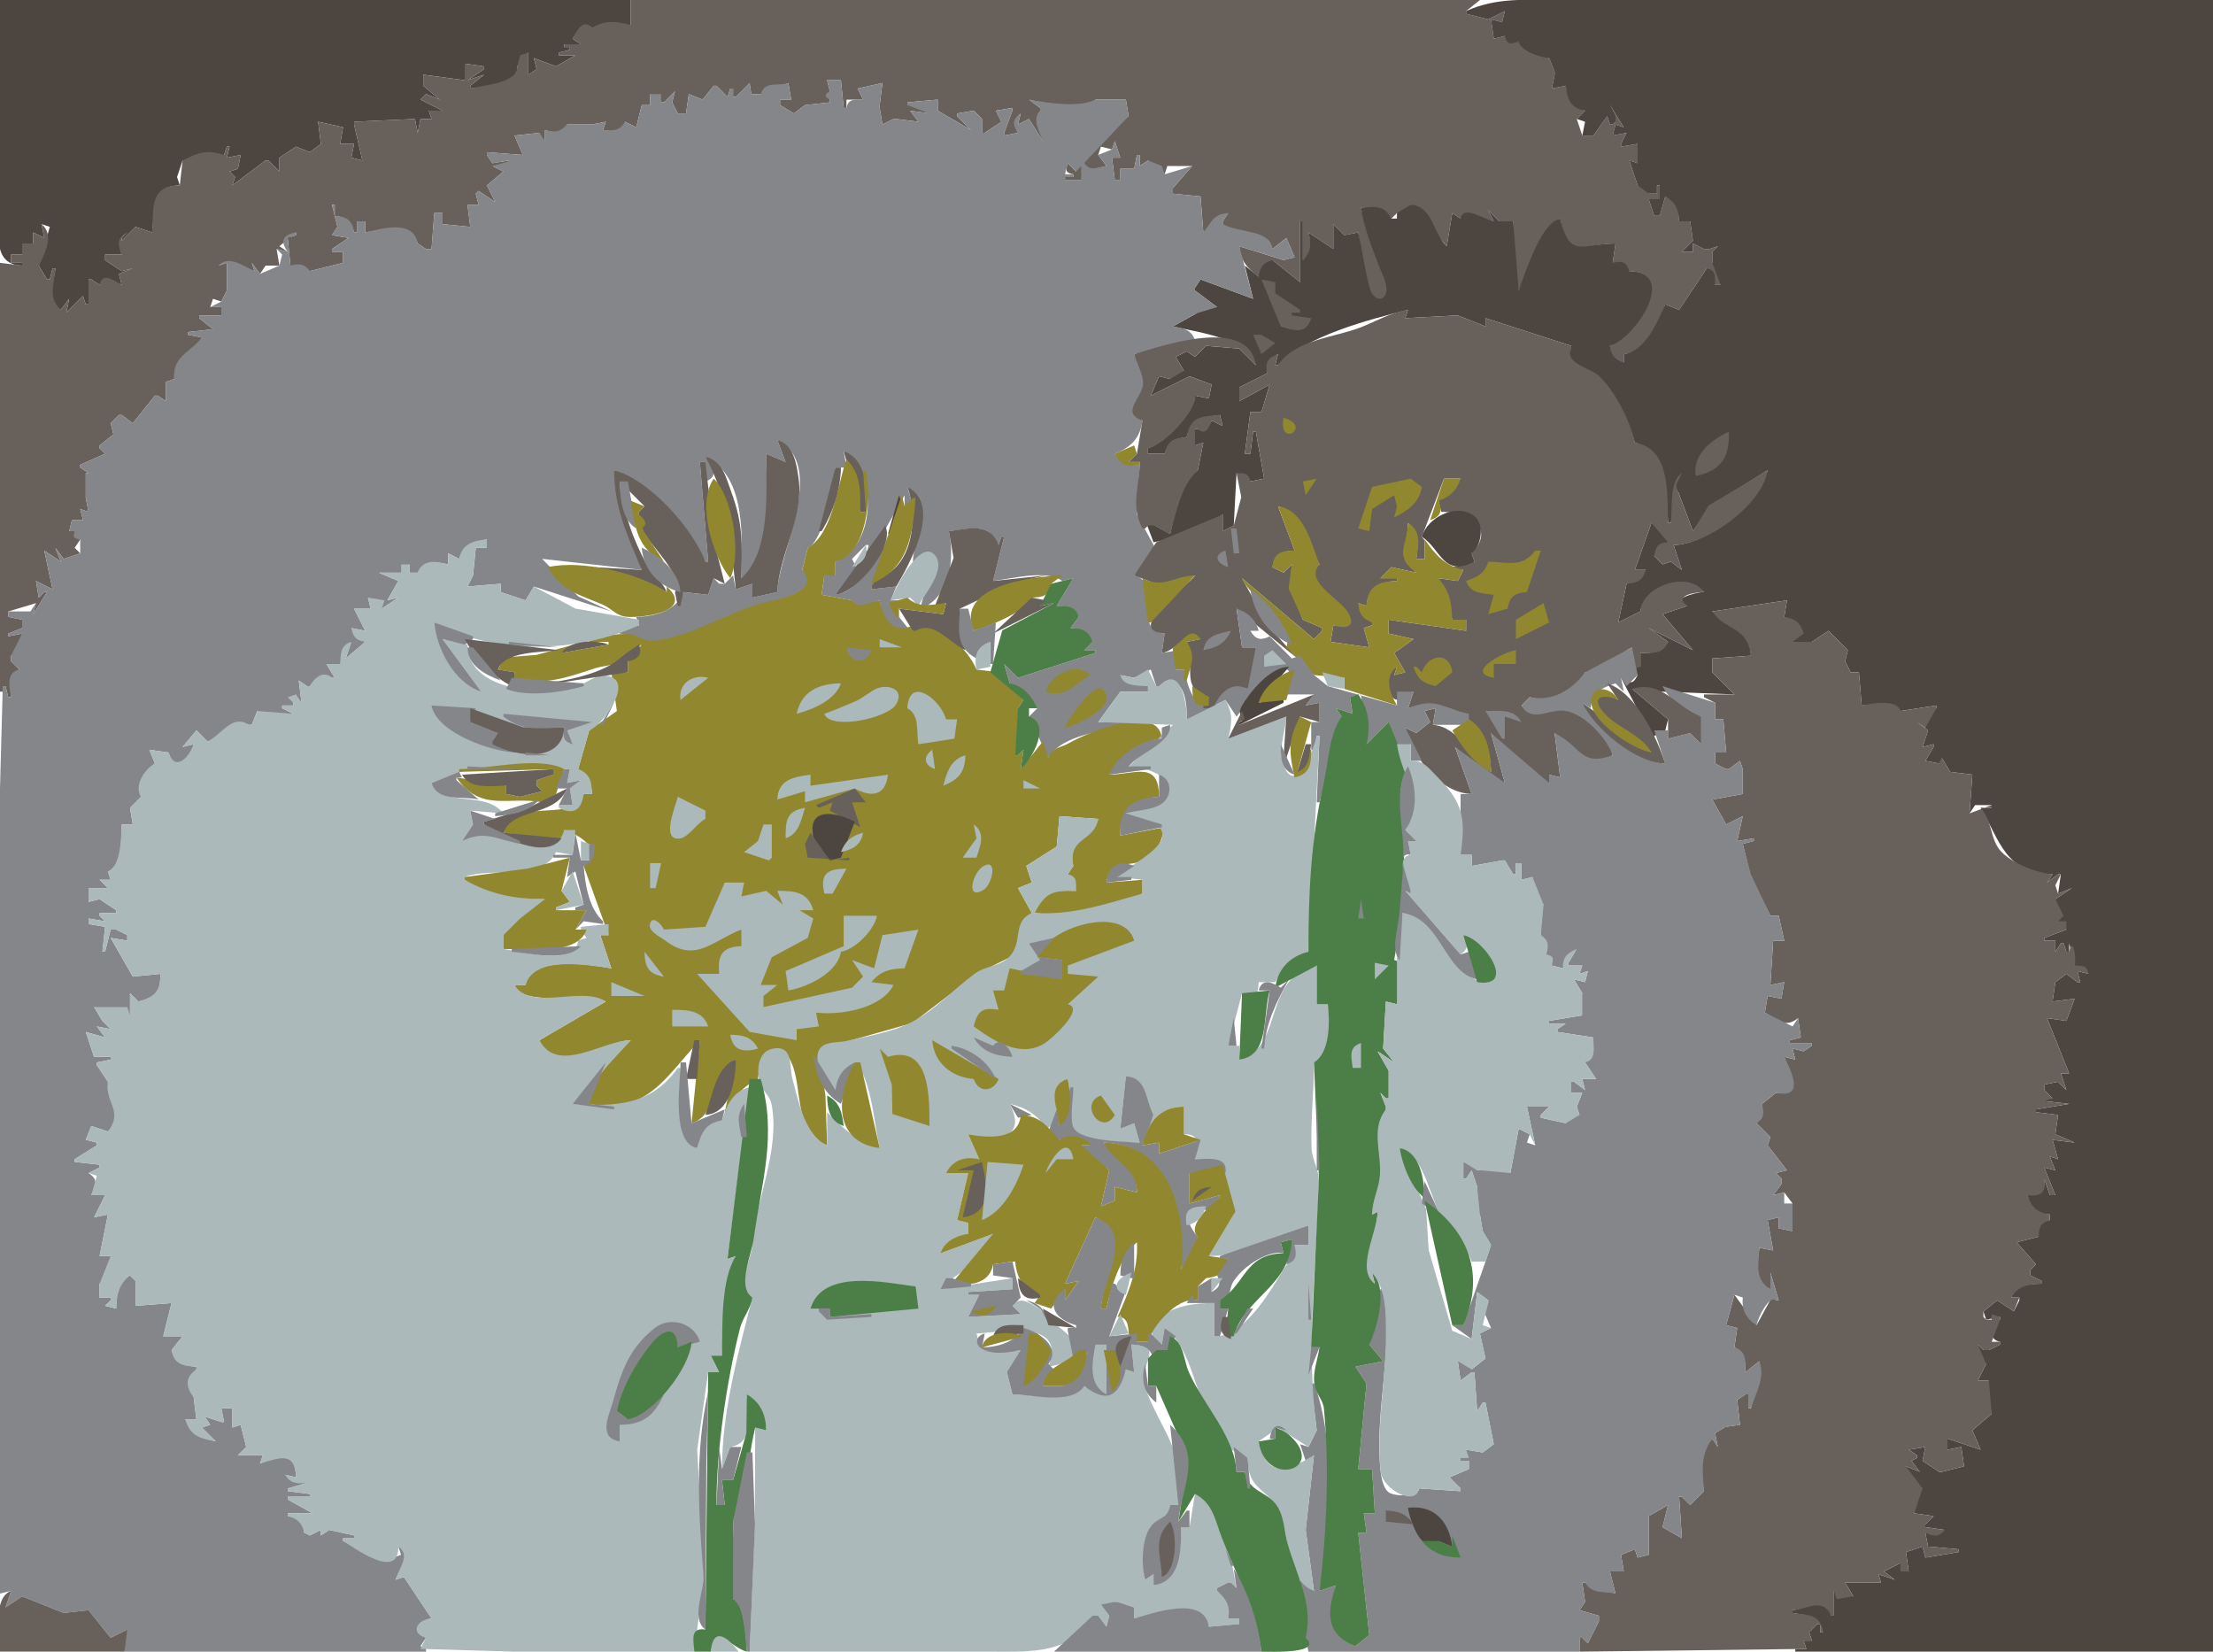 <svg xmlns="http://www.w3.org/2000/svg" viewBox="0 0 800 597"><path d="M0 0v73c0 8.82-3.77 22.714 8 23v-1H4v-3h4v-4h4v-4l4 2-1-5 3 1-4 14 3 5h1l1-4h1c-.441 5.55-4.124 11.46 2 15l3-4-1 5 6-6 1 3h1v-9h1l3 2c2.263-3.144 4.794-1.22 8 0l-1-4 5-2-4 1-6-4v-2h6c-1.019-3.844-1.412-5.55 2-8l-2 2v1l5-5 6 2c1.017-8.224-.785-16.65 10-17l-1-3 2-6 15-2 1-3h1l-1 4 5-1-1 5-3 1 2 2-1 3 12-9h1l4 4v-5l6-4 5 2 4-3-1-8 9 2-1 6h5l-1 5 4 1-3-13v-1l22-1 1 5 1-5h4l-1-3h5l-8-4 2-2 5 2-6-5v-4l15 2v-6l7 1v1l-6 4 6-2-5 4v1c5.39-.841 18.17-1.418 17-8l4-5v8l3-2-1-4 8 3 7-4h-6v-1l4-1v-1h-2v-1h6l-3-2c2-2.813 3.5-5.97 7-4l14-1V0H0z" fill="#4d4540"/><path d="M228 0v9c-5.67-1.296-8.72-1.89-14 1-3.16-3.474-5.52 1.125-7 4l3 2h-6v1h2v1l-4 1v1h6l-7 4-8-3 1 4-3 2v-8l-3 1-1 4c0 6.07-11.59 6.638-17 8v-1l5-4-6 2 6-4v-1l-7-1v6l-15-2v4l6 5-5-2-2 2 8 4h-5l1 3h-4l-1 5-1-5-22 1v1l3 13-4-1 1-5h-5l1-6-9-2 1 8-4 3-5-2-6 4v5l-4-4h-1l-12 9 1-3-2-2 3-1 1-5-5 1 1-4h-1l-1 3c-6.449-2.035-9.344-.841-15 2l-1 9c-11.129.132-9.385 8.291-10 17l-6-2-5 5v-1l2-2c-3.823 2.078-3.547 4.213-2 8h-6v2l6 4 4-1-5 2 1 4c-3.027-1.7-6.953-4.884-8 0l-3-2h-1v9h-1l-1-3-6 6 1-5-3 4c-4.922-4.7-2.307-9-2-15h-1l-1 4h-1l-3-5c2.353-4.327 5.698-11.397 1-15l1 5-4-2v4H8v4H4v3h4v1l-8-1v155h1v-2h1l1 4h1c-.342-4.13-.779-7.61 3-10l-3-3v-2c4-1.61 3.696-4.08 4-8l-5 1v-1l5-2v-3l-5-1v-2l10-3-1 4 5-8h-1l-2 2-1-6 6 3-3-14 6 4-2-5 3 4 6-2-2-2 2-3-2-3h-2l1-4h4l-1-4 3 1-1-5v-9h1l3 2-6-4v-1l9-4-2-2v-1l5-4-1-4 3-3h1l4 3 8-10h1l3 2v-7l3-1c-.399-8 6.732-8.94 10-15l-5-1v-1l9-1-5-4v-1h8v-3h-4l1-3 3 1 2-4V95l-3 1c4.537-3.156 8.415.694 13 2l-1-3 3 4 2-3h5l-1-6 4 1-3-2 6-5v1l-3 1 1 10 7 2 12-3v-4h-4v-1l6-4-6-1 2-3-2-8h1v4c4.08.572 5.95 1.98 7 6h1v-4h3v4c6.43-.85 16.37-4.656 19 4l3 2h2l1-13h3v4l10 1-1-8h4l-1-4 1-1 6 4-3-6 6-5-4-2c3.32.627 6.16 1.936 7-2h-1l-6 1-2-3v-1l13 1-3-7 9-1v3h2v-4c3.64 1.217 5.88 1.423 8-2h9l5-1-1 3c3.81.617 6.58 1.018 8-3l4 2 2-8h3v-4l4 3h1l4-4-1 4 2 4h3l1-7 5 2 4-5h1l4 4 1-3h1v3h1l5-5 1 7-1-3h4l10-4 1 6h-4v2l5 3 4-3 9-1v-4l-1-4h5l1 10h1v-3h6l-2-4 9-2-1 8v1l1 6 4-2h1l8 1-3-4 7 1c-.85-3.987-4.49-3-8-3v-1l11-1v4l12 7-5-5v-1l6-1 3 3v5h1l6-4-2-4 6-1v1l-3 8v1l5-1c-1.6-3.103-1.46-4.526 1-7l-1 4 4-2 5 8-1-11v-1l-4-3c4.31 1.321 21.44 3.509 24 0h11l1 6c-5.39 4.176-17.92 13.002-19 20l-3-3c-.85 2.697-.85 3.386 2 4v1h-3v1h6v-6h1v3l8-2-3-4 1-3 4 1 1-3 2 6h-3l1 8h2v-4h5l1-5h1v4l3-2 6 5 1-3h9l-7 8v2l10 1 1 13 9-7-2 3v1c5.76 5.113 16.04 1.187 18 9l5-4 3 7-4 1-16-5c.49 5.302 2.81 7.889 7 11l5-6 10 8V80h1v14c3.71-2.405 3.16-6.082 2-10l9 6v-9l4 4 5-1c.85 6.29 2.49 15.874 4.43 21.85.87 2.65 4.63 3.87 5.87.72 2.83-7.202-7.68-24.043-9.3-31.57 5.19.229 7.47-.325 11 4l2-2c3.08.283 4.14.03 5-3l13 15 2-12 3 2 12 1-2-4 4 4h5c0 7.557-1.99 18.34 2 25 3.9-7.03 7.55-23.384 15-26 2.89 15.553 7.54 9.138 20 9l-1 7 6 3c17.81.578 1.04 23.07-7 27 .3 3.86 1.09 5.35 5 6v-3c7.89-.44 12.92-10.97 15-18l5 2 10-15 3 6h2c0-3.51.99-7.146-3-8v-4l2-2-3 1h-2l-4-2v3h-4l4-4-1-7h-4c-.11-4.486-.56-7.302-5-9l-2 7h-2l-2-6h4v-5h-1v3h-3v-3h-4l-3-9 3 1v-7l-6 1v-1l2-4-5 1 1-4 3 1-5-8 2 6-1 1h-1l-1-3-5 7h-4l-2-6 3-3c-4.61-1.364-6.17-4.419-7-9l-5 1 1-5v-1l-2-5-11-6-5-2-4 1-1-7 4 1 1-4-6 3-8-2V4l5-4H228z" fill="#68605a"/><path d="M530 4v1l8 2 6-3-1 4-4-1 1 7 4-1c.69 3.228 2.1 3.02 5 2 .76 3.533 7.46 5.546 11 6l2 5v1l-1 5 5-1c.5 4.887 1.87 8.165 7 9l-3 3 3 1-1 5h4l5-7 1 3h1l1-1v-2l-2-4 5 8-3-1-1 4 5-1-2 4v1l6-1v7l-3-1 3 9 4 3h3v-3h1v5h-4l2 6h2l2-7c3.83 2.237 4.76 4.645 5 9h4l1 7-4 4h4v-3l4 2h2l3-1-2 2v4l3 8h-2c-.01-3.194.4-5.271-3-6l-10 15-5-2c-2.86 6.54-7.37 17.14-15 18v3c-3.49-1.06-4.43-2.42-5-6 9.31-2.8 24.89-26.789 7-27-1.14-3.422-2.57-3.784-6-3l1-7c-12.38.042-16.48 5.747-20-9-6.95 1.449-12.44 19.334-15 26l-2-25h-5l-4-4 2 4c-3.62-.592-10.86-6.201-12-1l-3-2-2 12c-5.2-4.912-4.9-14.37-13-15l-5 3v2h-2c-2.94-5.193-5.76-4.121-11-4 1 7.303 4.18 15.128 6.87 22 .97 2.485 3.34 6.89 1.92 9.55-1.63 3.06-4.66.68-5.36-1.61-1.94-6.388-2.89-14.311-4.43-20.94l-5 1-4-4v9l-9-6c.98 4.167 1.16 6.906-2 10V80h-1v22l-10-8c-3.46.978-4.48 2.473-5 6l-5-4 3 12-19-7-2 3v1l8 6c-3.99 0-7.67-.6-10 3l3-1-9 5c8.61 2.04 27.47 4.3 30 14l-6-6-12-1-4 4-3-2-4 2 3 5c-2.99.06-4.35-.05-5 3l-4-1-3 7 14-7 8 3-1 5-5-1c.16 4.94-11.82 17.65-17 19v2h6c1.5-4.18 3.64-5.51 8-6 1.84-7.14 5.53-6.91 12-8l1 4-4-2c-1.31 2.58-2.15 4.09-5 3h-1v6l3-1-2 10c-6.91 4.18-8.27 15.76-10 23l-9-5 3 8c10.24-1.9 16.25-3.91 25-10v6l4-2 1-19 5 3 5-1-3-17h-1l-1 8h-2l2-15h4l3-10-11 6v-5l10-5c-.12-3.76.75-5.14 4-7l-1 4h1c10.04-10.54 33.1-16.59 47-20l-1 3 19-1 10 4v-3l31 10v1c-2.77 2.03-.19 4.42 2.14 6.06 10.05 7.09 17.1 15.68 20.86 27.94 12.68 3.68 11.21 18.94 12 29h1l4-18-2 4v1l6 16 6.36-9.24L639 170c-3.35 11.72-21.8 26.86-34 27l3 9-4-3-3 1-3-3 5-5c-.96-3.94-1.8-6.27-6-7l-6 17h4l-7 5-3 14 8-4c1.49-9.58 16.17-13.4 23-7-3.28 0-13.96 3.29-6 5l-9 3 11 13-16-8 7 5c-2.49 4.06-5.51 3.98-10 4v5l-3-1 2 4c-1.94 4-2.79 2.55-6 1l11 21h1l4-2 1-4-13-11 10 1h1l26 1-8-8v-5l14-1c-.75-11.13-7.9-9.7-14-16l27-4-1 6 7 6-3-1-1 4h7l6-4 7 7-1 4 2 4h3l1 12c4.32-.26 11.37-1.81 14 2l13-2v1c-3.54 1.24-3.8 3.43-4 7l-3-2 4 3-2 6 4-1v1l-3 5 5 1v1l-2 2c3.05-.65 2.94-2.01 3-5l3 5 8 1-1 14 2-3h6v1h-4c7.02 11.72 8.58 23.45 26 24l-2 3 4-3h1l-1 7 5-2-6 4 1 8 3 3-8 3v1h4v4l2-3h1l1 3h1v-3l2 8 5 3-4-1 1 4h-1l-4-3-4 3-1 7 8-1-3 8-7-1 8 20h-3l2 6-3-3-5 1v2l3 3h-3v1l9 1-12 2v1l8 1-1 7 7 3-8-1 2 7-3-1 2 5-4-1 4 10h-2l-2-6c.15 4.56-1.53 5.87-6 6 .76 4.78 3.27 6.64 8 7v2c-3.86.67-4.5 2.21-4 6l-8 2 7 8-2 2v2l4 2v1c-4.75.1-9.07.15-11 5h3v1l-2 4-6-4-5 4 1 3 5-1v1c-3.46 1.87-4.62 7.01 0 8v1l-4 2h-2l-2-2c0 3.36-.72 6.2 3 7l-3 6h4l-2 2 3 10-7 6 3 7-12-4v4l5-1 1 7-8 2h-1l-6-4 1-5-6 1 3 2v1l-2 1 3 4-5-2c.69 4.26 2.09 6.16 6 8l-3 1v8l7 1-3 3v1l7 1-7 1 1 5 11 1v1l-12 2-1-4-6 2 1 7-3-3-6 3 4 3-6-2 1 3h-13l3 5-7-2v9h-1c-2.14-7.57-8.54-2.71-14-2v1c5.41 1.01 9.72.89 11 7h-1v-3h-1l-3 3 1 3h-3l1 3h-4v1h151V0H564c-12.26 0-22.89-1.036-34 4z" fill="#4d4540"/><path d="M299 29l1 4c-2.01 1.127-2.01 1.873 0 3v1l-9 1-4 3-5-3v-2h4l-1-6c-4.2 1.324-8.37-.946-10 4h-4l1 3-1-7-5 5h-1v-3h-1l-1 3-4-4h-1l-4 5-5-2-1 7h-3l-2-4 1-4-4 4h-1v-3h-4v4h-3l-2 8-4-2c-2.02 3.362-4.26 3.27-8 3l1-3-5 1h-9c-2.63 2.821-4.34 2.93-8 2v4l-2-3-9 1 3 7-13-1v1l2 3 6-1h1l-7 2 4 2-6 5 3 6-6-4-1 1 1 4h-4l1 8-10-1v-4h-3l-1 13h-2l-3-2c-1.47-8.826-12.98-5.341-19-4v-4h-3v4h-1c-.65-4.448-2.62-5.692-7-6v-4h-1l2 8-2 3 6 1-6 4v1h4v4l-12 3c-1.91-2.736-3.86-2.808-7-2l-1-10 3-1v-1c-4.71.796-5.88 3.201-3 7l-4-1 2 2-1 4-7 3-3-4 1 3c-3.891-1.754-9.425-6.027-13-2l3-1v10l-2 4-4 2h4v3h-8v1l5 4-9 1v1l5 1c-4.375 5.49-10.795 6.9-10 15l-3 1v7l-3-2h-1l-8 10-4-3h-1l-3 3 1 4-5 4v1l2 2-9 4v1l6 4-3-2h-1v9l1 5-3-1 1 4h-4l-1 4h2c-.575 2.4-.475 2.49 2 3v5l-6 2-3-4 2 5-6-4 3 14-6-3 1 6 2-2h1l-5 8 1-4-2 3H3v2l5 1v3l-5 2v1l5-1-4 8v2l3 3c-4.767 1.02-3.718 6.12-3 10H3l-1-4H1l-1 37v291l4-1-2 6 6-4 15 6 9-1 8 10 6-3-2 2 1 6h109v-1l-2-1 2-3c-4.55-2.82-2.73-6.24 2-7l-10-15-3 1c1.26-3.46 7.22-10.67 1-12l1 3c-10.22 4.08-12.58-1.98-21-5v-1h4v-1l-9-2-3 2v-2l-4 2-2-1c-.58-3.97-2.03-5.42-6-6v-1h9l-9-5v-1h8v-1l-8-1v-1l7-2-8-3 4 1c-.12-9.66-5.8-7.93-13-5l1-3h-9l3-3-2-8-3 1v-7h-4l1 5h-1l-6-2 2 3-3 1 5 5c-5.506-1.38-8.647-2.51-11-8h4l-1-8c-2.282-4.13-2.383-6.58 1-10v-1c-4.555-.31-7.594-1.45-9-6l4-5h-7l3-12-13 1v-9l-2-2c-4.677 2.44-4.899 7.14-5 12l-4-1 2-2v-1h-4v-5c3.881-2.24 3.983-5.83 4-10h-4l3-15-5 1 4-8h-5c1.691-3.69 2.681-5.58-1-8l4-2v-1l-9-1v-1l8-5v-1l-4-1 2-5 6 2c7.206-6.42-.008-10.87 0-18l-4-6v-1l5-1v-1h-6l-3-9 7 2-3-4 5 1-3-3-3-5 13 3v-8l3 3c6.62-1.39 7.976-3.33 8-10l-10 1-8-14 6 1v-2l-4-2h-2l-2 8h-1l1-9-6-1v-2l6 1-2-2v-1h6v-1l-6-4-4 1v-5h7l-3-3h4l-1-3c5.313-1.66 4.85-11.8 5-17h4l-1-6 4-4c-1.896-4.44 1.566-9.38 5-12l-2-5 7 1c1.43 8.24 7.955 2.16 9-3l-4 1 5-6 4 4c6.002-1.68 7.952-8.54 15-6h1l2-5c4.462 2.95 7.95 1.88 13 1l-4-2v-1h4v-1l1-3v3h2l-1-8 3 2h1c2.23-2.86 4.49-4.61 8-3h1l-3-5h5l4-8-2 6 7-6-5-5 5 1-4-8h6l-1-4 5 4 6-4-4 1 4-7-7-3h8l3-3v3h3c2.57-4.4 6.44-4.07 11-3v-4l4 2c1.47-4.72 5.3-6.38 10-7v3h-4l-1 10-2 4 12-1v3l9 3 3-5 28 9-11.98-5.44L196 202l36 4-10-36c13.51 5.57 26.05 20.5 33 33h1l-3-36h2v7c5.23-1.76 2.49-5.61 0-9 15.24 7.44 13.11 30.3 13 44 11.42-6.73 8.99-33.45 9-45l7 3-3-8c18.27 9.37.29 40.91 0 55l-9 2v-5l-6 2-1-5-3 3h-2l-2-2-2 6-9-1c-2.43 6.81-10.29 8.8-17 9l1 3-7 2v1c3.97.21 8.3 3.57 11.88 3.22 14.25-1.41 27.31-10.95 41.03-14.24 4.36-1.05 22.19-5.34 13.09-11.98l2-8c5.36-1.78 9.5-22.92 10-29h4l-1-6c12.46 7.59 11.6 34.69-3 40v5h-4l-1 7 11 2c1.14 5.3 6.46.58 10 0 .94 7.19 3.47 10.52 11 11l-8-10h5v-1h-4l2-5-9 1v-1l2-1 4-14c-8.38 4.26-8.96 16.39-19 18l8-9-2-4 5-5h1l-1 5h1l13-23v4h3l-2-7c9.61 7.31 2.42 17.28 2 27 16.28-8.7 2.22 11.92 3 17 10.87-4.54 12.06-18.49 10-28 6.43-.51 15.62-3.68 17 5h1l1-3h1l-4 16c6.72-.8 19.34-4.26 25 0l4-1-6 10c3.88.12 6.07.5 8 4l-3 4c4.1.31 5.98 1.4 8 5l-3 3h4v1l-28 9-5-5 2 7 10 9-3 3 7 15c4.66-8.45 19.73-9.55 28-12v-1h-10l8-11h10v-2l-10-4 5 1 6-3 2 6h1c9.36-5.3 10.12 6.02 10 12l10-3v-1c-7.89-.26-9.32-7.16-11-14h-3l1-7-6 1 1-7c-11.91-.85-.88-18.84-11-21l8.02-9.14-7.03-12.95L412 168c-4.35.48-6.34-.54-9-4 5.86-2.33 9.15-5.59 10-12-7.27-4.02.32-7.77.59-13.17.18-3.46-2.41-7.61-3.59-10.83l22-5c-1.33-3.82-4.2-4.43-8-5l9-5-3 1 10-3-8-6v-1l2-3 19 7-5-19 16 5 4-1-3-7-5 4c-.83-7.118-12.25-5.753-18-9v-1l2-3c-5.51.388-5.87 3.207-9 7l-1-13-10-1v-2l7-8-10 3-1-3-5-2-3 2v-4h-1l-1 5h-5v4h-2l-1-8h3l-2-6-1 3-5 2 3 4c-3.35.43-5.88 2.112-8-1h-1v6h-6v-1h3v-1h-3l1-4 3 3 19-20-1-6h-11c-5.68 3.008-17.74 1.233-24 0l4 3v1c-3.07 2.919-.24 7.545 1 11l-5-8-4 2 1-4c-3.11 2.015-3.04 4.043-1 7l-5 1v-1l3-8v-1l-6 1 2 4-6 4h-1v-5l-3-3-6 1v1l5 5-12-7v-4l-11 1v1l8 3-7-1 3 4-8-1h-1l-4 2-1-6v-1l1-8-9 2 2 4c-3.19.014-5.27-.403-6 3h-1l-1-10h-5z" fill="#858689"/><path d="M456 101l7 17c4.92 1.53 9.19 2.96 11-3l-7-1v-1h3v-1l-9-6v-4l-5-1m6 31h-1l1-4c-3.83 1.41-4.67 2.99-4 7l-10 5v5l11-6-3 10h-4l-2 15h2l1-8h1l3 17-5 1c-.65-3.05-2.01-2.94-5-3l1.72 8.68L446 190l-4 2v-6l-24 10-8 12 9.95 3.8L432 208c-2.18 3.7-26.14 19.82-11 21l-1 7c5.52-.75 9.34-9.09 14-5l-5 1c3.77 7.61-3.13 16.93 8 20l-2 3v1h4c2.46-5.26 6.09-8.88 12-7 3.55-5.43 3.49-8.68 3-15h-5l-2-14 22 18-10.74-12.02L449 209l26 22 3-3v-1l-7-3-4.61-11.3.61-8.7-3 3-4-2c.78-4.81 3.4-5.75 8-6l-6-16c9.5 2.28 10.84 13.54 15 21-6.74 4.76 5.35 12.26 8.66 16.13 4.24 4.96 1.51 6.9-3.66 5.87l-1 6 14 2-2-7 3-1v-1l-5-7 3 1c.5-6.54 4.82-8.8 11-9v-1h-6l4-4 9 2c-6.96-6.99-3.1-9.32-3-18 4.17 3.86 3.65 7.72 3 13h3v-7l1 3h1l-3-4 8-21h6l-8 8 1 4c8.88 0 20.26 5.19 11 15l1 3-8 2v1h4l-2 4-7-1 5 15h5v4l-28-4v5l9 2-7 5 4 7-4 1 1-3c-4.45.96-4.97 10.6 0 12l6-3-2 6c16.02-4.57 29.62 5.29 30 23-7.25-5.13-11.58-16.29-21-17l1-6-4 1 2 4-5 4-4-2c2.71 10.53 12.4 23.63 24 24l-6-17c5.94 5.15 9.56 12.13 18 13l-5-18c5.72 6.55 12.03 16.19 21 18v-3l4 1-2-16c8.65 6.29 10.03 13.79 21 8-1.46-7.02-10.6-15.86-18-16.45-6.01-.49-10.27 3.84-15-1.55l3-3c7.51 2.34 16.3-1.64 20-9 8.46 1.35 10.16-5.85 17-9l-1 8h1l3-1v-5c4.44 0 8.15.6 10-4l-7-5 16 8-11-13 9-3c-5.34-3.77 2.98-4.96 6-5-5.61-7.94-22.29-2.3-23 7l-8 4 3-14c3.95-.3 5.82-1.12 7-5h-4l6-17 6 7c-3.64.16-4.44 1.47-5 5l3 3 3-1 4 3-3-9c12.08-.04 32.04-14.52 34-27l-21.38 12.76L612 192l-6-16v-1l2-4c-4.7 3.04-3.33 12.73-4 18h-1c-.41-9.51 1.25-26.89-12-29-1.55-7.57-7.41-19.26-13.31-24.42-2.97-2.59-12.24-4.26-9.69-9.58v-1l-31-10v3l-10-4-19 1 1-3c-6.03.85-11.46 4.11-17.04 6.3-9.39 3.68-23.96 4.46-29.96 13.7m-52-4c.88 3.27 3.4 7.48 3.23 10.83-.25 4.8-8.37 10.47-.23 13.17l-2 12-3 3h4c0 8.74-3.46 15.83 1 24h1c2.43-3.1 5.86.9 9 2 2.31-7.74 3.74-17.28 10-23l2-10-3 1v-6h1c2.61 2.63 4.19-.31 5-3l4 2-1-4c-6.73.57-10.78.37-12 8-4.62.26-7 1.3-8 6h-6v-2c5.65-.83 17.87-13.82 17-19l5 1 1-5-8-3-14 7 3-7 4 1 5-3-3-5 4-2 3 2 4-4 12 1 6 6c-2.63-17.93-33.97-6.96-44-4m43-7l3 7 5-4-5-3h-3z" fill="#68605a"/><path d="M464 151c-2.1 11.32 10.86 3.16 0 0z" fill="#90872f"/><path d="M613 172c9.7-1.88 12.22-7.25 12-16-6.32 2.93-13.29 8.45-12 16m-332-13l3 8-7-3c-.04 13.3 1.79 35.39-9 45 .26-12.33.7-19.37-3.58-31-2.07-5.62-3.03-11.12-9.42-13 8.63 15.82 8.96 30.76 11 48l6-2v5l9-2c.58-13.59 9.67-27.01 7.7-41-.79-5.6-1.75-12.16-7.7-14z" fill="#68605a"/><path d="M403 164c2.1 4.16 4.52 4.92 9 4v-1h-4l3-3-1-3-7 3z" fill="#90872f"/><path d="M305 163l6 22h2c0-8.19.94-18.35-8-22z" fill="#68605a"/><path d="M306 166c-3.25 9.07-4.94 27.02-14 32l-2 8c7.48 8.53-10.92 10.85-16 12.41-12.55 3.85-24.79 11.85-38.12 13.26-2.65.28-5.21-2.11-7.88-2.42-4.73-.53-10.35.89-15 1.75v1h7v1l-17 3 8-3v-1l-17.09 4.74-11.48.86L180 242l6 1v1l-2 1c12.49 2.98 19.7.27 31.17-3.46 4.19-1.36 7.36-.32 9.83-4.54l7-4-5 6v4h-6l2 14-10 7-4 14c3.83 2.24 4.76 4.64 5 9h-3c-2.66 11.06-26 .24-29 14l22 3v-4c5.59 1.57 15.08 8.06 7 13l9 25h-3l4 12c-7.87-1.46-29.24-4.76-31 6h-4c2.96 8.4 25.45 2.37 33 6l-24 14c4.32 13.35 24.43.01 33 0-6.29 6.64-14.16 13.42-15 23 21.2 3.92 27.61-9.88 40-23l-3 30c10.42-3.43 6.73-18.07 16-23l-4 19h1c2.3-5.62 5.53-9.25 11-12 .25-4.59 5.25-15.96 10.68-8.43 6.53 9.05.92 27.57 14.32 32.43l-.6-18-2.42-15.85 10.02-3.66 23.83-6.73 23.49-17.92 12.45-6.18L373 330l-5-9 5-2-2-6 11-7 1-11 14 1c-2.57 8.33-11.59 6.11-9 17l-2 3 3 6c-8.57-.18-11.66-.6-15 8 13.33 1.62 26.88-1.66 39-7v-5l-13 1c1.24-8.85 8.02-5.13 13.98-8.32 4.4-2.35 6.06-7.1 7.02-11.68l-16 3c-.36-9.03 4.66-13.32 14-14-.05-13.18-8.63-8.1-18-8 3.96-6.51 11.3-12.3 19-13-1.02-13.14-26.96-2.2-33.42 1.54-3.38 1.95-6.24 1.42-7.58 5.46l-2-6-8 10 1-7-2 2h-1c1.26-5.49 4.47-11.96 1-17l2-3-9-10-8-1c-2.81-7.1-14.76-19.55-23-14v-2c-7.24 3.75-10.76-2.75-12-9-3.71.5-7.42 3.5-10 0l-11-2 1-7h4v-5c11.48-2.49 13.19-23.82 11-33h-1l1 15h-2c0-7.12.41-13.64-5-19z" fill="#90872f"/><path d="M253 167l3 36h-1c-4.57-11.89-20.2-29.71-33-33 0 13.63 4.86 23.64 10 36l-17-1v2c9.6.2 17.6 2.65 26 7-1.54-4.08-5.21-6.21-7.28-10.02-4.46-8.22-9.29-20.55-9.72-29.98l9 9-2 2v1l1 5c2.52 5.88 15.76 17.33 12 23l1 5h1l1-5 9 1 2-6 4 2-3.6-14-3.4-30h-2m49 2l-6 23h1c4.16-6.75 6.84-15.06 7-23h-2z" fill="#68605a"/><path d="M258 173c-6.23 8.9-.32 28.31 6 36 4.05-8.41.99-29.44-6-36m213 1l1 5 4-6-5 1m25 2l-5 15 4 1 1-8 8-5 1 4-1 4c5.01-2.36 9.08-5.36 10-11l-4-3-14 3m26-3l-5 15c3.87-1.24 4.51-3.32 3-7 4.09-1.24 6.73-3.92 8-8h-6z" fill="#90872f"/><path d="M224 174c.12 5.65.76 13.94 6 17l-3-17h-3z" fill="#858689"/><path d="M328 176c4.03 10.53 2.12 29.63-11 33l-2 3v1l9-1c4.89-8.26 16.76-29.57 4-36z" fill="#68605a"/><path d="M325 179l-4 14c5.06-2.03 5.96-9.29 4-14z" fill="#4d4540"/><path d="M326 179l-11 32c13.46-5.4 14.96-17.85 16-31h-1l-3 3-1-4m-98 2c1.64 9.72 2.28 17.39 12 22l-8-12c2.41-1.76.96-3.28-1-5v-1l2-2-5-2m234 2l6 16c-4.9.12-7.58.72-8 6l4 2 3-3-1.2 8.7L471 224l7 3v1l-3 3-26-22c2.85 7.25 19.27 16.37 16 25l10 10 11 1v4l19 6c-2.45-4.19-4.93-10.42 0-14l-1 3 4-1-4-7 7-5-9-2v-5l28 4v-4h-5c-.4-6.85-.69-9.67-5-15l7 1 2-4c-6.71-1.54-10.19-5.61-14-11v7h-3c.92-4.95 1.82-10.05-3-13-.27 8.35-5.38 11.94 3 18l-9-2-4 4h6v1c-6.65.08-10.76 1.87-11 9l-3-1c.31 3.92 1.36 5.48 5 7v1l-3 1 2 7-14-2 1-6c4.39 1.52 8.7.63 5.1-4.95-3.19-4.94-15.63-10.92-10.1-17.05-3-7.63-5.6-19.73-15-21z" fill="#90872f"/><path d="M514 194c6.96 4.49 7.73 14.86 19 9l-1-3c3.55-2.56 4.9-10.79.68-13.68-6.64-4.55-16.7.84-18.68 7.68z" fill="#4d4540"/><path d="M320 190l-18 25c7.52-.69 21.83-17.41 18-25m23 2l1.72 9.66L338 219l4-1-1 4-16-2 5 8h1c6.63-3.95 12.38 4.57 18 7l-2-15 20.04-9.45L378 208l-19 2 4-16h-1l-1 3c-3.19-8.33-10.47-5.95-18-5z" fill="#68605a"/><path d="M445 191l1 9h2l-1-9h-2z" fill="#858689"/><path d="M166 202l-4-2v4c-4.3-1.27-9.28-1.9-11 3h-3v-3h-3v3h-8l7 3-4 7 4-1-6 4 1-3-6-1 1 4h-6l4 8-5-1c.73 3.35 1.6 4.41 5 5l-7 6 2-6c-3.88 1.14-3.88 4.3-4 8h-5l3 5h-1c-2.93-2.85-6.42-.02-8 3h-1l-3-2 1 8-2-3-3 1 2 2v1h-4v1l4 2-13-1-2 5h-1c-6.037-4.13-9.989 3.72-15 6l-4-4-5 6 4-1c-1.536 4.6-6.692 10.23-9 3l-7-1 2 5c-3.66 1.85-7.738 8.11-5 12l-4 4 1 6h-4c-.327 5.15-.16 14.85-5 17l1 3h-4l3 3h-7v5l4-1 6 4v1h-6v1l2 2-6-1v2l6 1-1 9h1l2-8h2l4 2v2l-6-1 8 14 10-1c-.076 6.39-1.96 8.22-8 10l-3-3v8l-1-3H34l3 5 3 3-5-1 3 4-7-2 3 9h6v1l-5 1v1l4 6c-1.286 7.3 5.805 10.5 0 18l-6-2-2 5 4 1v1l-8 5v1l9 1v1l-4 2 3 1-2 7h5l-4 8 5-1-3 15h4l-4 10v5h4v1l-2 2 4 1c.216-4.94.967-8.86 5-12l2 2v9l13-1-3 12h7l-4 5c.868 5.12 4.233 5.86 9 6v1c-4.092 2.69-3.987 6.33-1 10l1 8h-4c1.6 6.08 5.323 6.92 11 8l-5-5 3-1-2-3 6 2h1l-1-5h4v7l3-1 2 8-3 3h9l-1 3c6.9-1.97 12.69-4.64 13 5l-4-1c2.02 3.27 4.31 3.35 8 3l-7 2v1l8 1v1h-8v1l9 5h-9v1c3.61.94 5.06 2.39 6 6l2 1 4-2v2l3-2 9 2v1h-4v1c3.92 2.3 20.21 14.57 20 2 4.6 3.17.13 7.84-1 12l3-1 10 15c-5.16.25-8.03 5.24-2 7l-2 4 34 1h65l3.57-27.96-2.53-45.04 3.96-28h4l-3-6h4c.49-11.48.4-25.72 5-36l-3 1 8-62c-5.83 1.2-8.45 6.57-10 12-6.45.45-7.84 4.16-9 10-9.12-3.35-6-21.03-6-29h-1c-9.69 13.88-23.26 13.98-38 13l21-23c-10.07 0-26.27 12.51-33 0l24-14c-8.61-5.88-27.28 3.8-33-6h4c3.21-10.82 22.48-7.08 31-6l-4-12h3v-4l-10 1v1l2 3-3 1c-1.08 9.61-20.75 3.81-27 3v-5c3.87-.81 5.36-2.06 6-6 4.5-.98 7.39-2.57 9-7-10.71 0-19.22-2.65-29-7v-1c9.07-3.77 28.12 1.78 33-9l6 1 1-9h-4c-3.92 13.2-21.39 1.24-29.17.46-2.93-.3-5.58 2-7.83 3.54l4-6-1-5 12 1c-6.9-8.49-21.18-1.82-26-11l15.02-5.66L206 278l-1 5 5-1-4 3 1 6h-5v1c5.28 2.73 8.21.83 9-5h3c-.11-4.48-.56-7.3-5-9l4-14c4.54-1.58 16.51-17.55 6.89-19.64-4.77-1.04-8.53 3.38-12.89 4.34-11.37 2.51-37.86 1.11-38-15.7l-9-2 14 19c-9.3-4.97-15.27-15.06-17-25 21.24 11.76 51.58 11.24 74 1v-2l-23-4.03-15-7.97-3 5-9-3v-3l-12 1 2-4 1-10h4v-3c-4.95.33-9.09 1.72-10 7m147-5l-5 8c3.68-1.22 6.05-4.06 5-8z" fill="#abb9ba"/><path d="M232 198c.53 7.93 6.31 14.16 14 16-.49-7.28-7.52-13.26-14-16z" fill="#858689"/><path d="M322 217l7-1 3 3c2.06-4.08 10.32-13.24 5.96-18.34-5.48-6.42-14.9 13.11-15.96 16.34z" fill="#abb9ba"/><path d="M444 205l-1-6c-4.77 1.6-3.01 4.78 1 6z" fill="#858689"/><path d="M555 199c-4.74 6.37-10.01 4.14-17 4-1.27 4.29-3.92 5.57-8 7 1.49 4.5 5.73 4.46 10 5l-2 7 7-2c.71-4.44 2.61-5.66 7-6l5-15h-2z" fill="#90872f"/><path d="M196 202l8 2-8-2z" fill="#68605a"/><path d="M198 205c5.24 8.88 11.34 9.83 19.9 13.56 3.57 1.56 4.89 4.23 9.12 4.42 6.32.28 24.03-2.07 13.98-10.98v2c-9.96-6.92-30.93-11.77-43-9m154 23c4.97-1.43 19.6-7.21 21-12 4.18-.14 6.27-.64 7-5l4-3c-11.29.33-38.81 3.85-32 20m61-19l2 16h1l16-17c-8.04.19-11.15 4.98-19 1z" fill="#90872f"/><path d="M380 211l-4 8 5-1-18.68 9.87L358 243l12 10-2 3-1 17h1l2-2-1 7c4.18-3.64 11.16-16.32 3-19v-3h3c-2.07-4.34-5.1-8.21-10-9l-2-7 5 5 28-9v-1h-4l3-3c-1.54-4.18-3.7-4.86-8-5l3-4c-1.34-4.05-4.06-3.95-8-4l6-10-8 2z" fill="#4b7f47"/><path d="M452 213c1.09 8.69 6.77 16.81 15 20-1.63-6.01-9.57-17.19-15-20z" fill="#858689"/><path d="M328 216l-7 2 3 5h1v-3l16 2 1-4c-5.31.45-9.83 2.01-14-2z" fill="#90872f"/><path d="M373 216l-14 13 22-11-5 1 2-2-5-1m246 5c4.47 6.98 12.58 5.09 14 16l-14 1v5l8 8h-11v1l4 2v6h3l1 12h-4v4l4 2h1l4-3 1 3v9l-11 2 5 9 6-3-2 9 6-1v1l-4 1 2.89 11.79L640 331h3l2 9h-4l-1 16 5-1-1 6-5-1-1 6c4.69 2.66 7.35 5.74 12 2l1 7-4 1v1h8v1l-3 2-4-1 1 4-4-1c1.89 5.61 7.52 14.22-3 13l-5 4-2 7 5 5-1 3 7 9-4 1 2 2v2l-3 4 4-1 3 4v1c-3.83 2.55-1.44 5.45 0 9l-5-1v-4l-4 1 2 11-5-1c-.55 6.01-2.6 12.23 4 15v-6l3 10h-1l-1-2-6 11-8-11-3 11 4 1-1 7c3.83 2.11 3.95 4.84 4 9l5-4-3 17h-1v-5h-1l-3 2 1 9-7 1 3-1-5 3 1 5-2-3c-5.11 4.86-4.16 12.54-3 19l-5 5-3-3h-1l1 15-7-4 2-8-7 4v14l-4 1-1-3-5 2 1 6h-5l2 8-11-4h-1l1 7-2 3 7 2v2l-4 8-2-2h-1v5l82-1-1-3h3l-1-3 3-3h1v3h1c-.74-6.46-5.39-6.29-11-7v-1c5.7-.38 10.91-4.68 14 2h1v-9l1 3 6-1-3-5h13l-1-3 6 2-4-3 6-3v3h3l-1-7 6-2 1 4 12-2v-1l-11-1-1-5c3.02 1.36 4.86 1.76 7-1l-7-1v-1l3-3-7-1 3-9-6-8 5 2-3-4 2-1v-1l-3-2 6-1-1 5 6 4h1l8-2-1-7-5 1v-4l12 4-3-7 7-6-1-12h-4l3-6-3-7 2 2h2l4-2v-1h-3l3-8v-1l-3-1v2h-2l-1-1v-2l5-4 6 4 2-5h-3c2.59-4.26 6.24-4.79 11-5v-1l-4-2v-2l2-2-7-8 8-2c.06-3.5.61-4.91 4-6v-2c-4.4-.67-6.78-2.7-8-7 4.9.55 6.82-1.01 6-6l2 6h2l-4-10 4 1-2-5 3 1-2-7 8 1-7-3 1-7-8-1v-1l12-2-9-1 3-1-3-3v-2l5-1 3 3-2-6h3l-8-20 7 1 3-8-8 1 1-7 4-3 4 3h1l-1-4 4 1c-.65-3.05-2.01-2.94-5-3 .8-2.96-.74-10.89-2-5h-1l-1-3h-1l-2 3v-4h-4v-1l8-3v-3h-3l2-2-3-6 6-4-5 2-1-3 2-4h-1l-4 3 2-3c-5.86-.42-16.93-4.71-19.96-10.02-2.8-4.9-2.06-9.39-6.04-13.98h4v-1l-8 3 1-14-8-1-3-5-3 5 2-2v-1l-5-1 3-5v-1l-4 1 2-6-4-3 3 2 4-7v-1l-13 2c-.93-4.34-10.16-2.84-14-2l-1-12h-3l-2-4 1-4-7-7-6 4h-7l4-3c-1.15-3.97-2.94-5.37-7-6l1-6-27 4z" fill="#68605a"/><path d="M548 224v7l12-6-2-7-10 6z" fill="#90872f"/><path d="M347 220c-.32 7.46-1.81 13.87 6 18l5-6v8h1l1-15-8 3-2-8h-3m100 0l2 14h5l-3 15c-5.57-2.74-9.54.88-12 6l4-2 4 6c4.11-4.98 7.89-11.23 13.09-15.12 7.83-5.87 6.93 2.3 4.91 7.12h10l-3 4 5-1v7h-3v10h1l1-5h1l-1 24h1l8-31-2-3 6 2-1-6 4-1 2 18 8-8 2 10 6-2v6h4l-6-12 4 2 5-4-2-4 4-1-1 6h13v-4c-9.68-1.95-11.6-6.24-22-2l2-6h-6v5l-25-7-5-4-5-7-3 1-8-8c-3.32 1.62-5.12 1.19-7-2h3c-1.18-4.33-3.81-6.56-8-8m-290 5c.82 9.44 7.16 21.83 17 25l-14-19 8 2 3-2v-1l-14-5z" fill="#858689"/><path d="M424 234v1l1 7h3v4h1c1.42-5.68 3.62-8.77 0-14l5-1c-3.46-5.2-6.48 1.01-10 3z" fill="#90872f"/><path d="M435 235c4.8-.83 8-2.43 10-7-4.75 1.09-9.11 1.66-10 7z" fill="#858689"/><path d="M452 228l6 4-6-4z" fill="#abb9ba"/><path d="M168 231c3.3 6.41 10.49 13.86 17 17l1-4v-1l-6-1c2.45-6.66 15.49-6.17 22-7l-34-4z" fill="#68605a"/><path d="M318 231v3h8l-8-3z" fill="#abb9ba"/><path d="M184 232v1l18 1-18-2z" fill="#858689"/><path d="M203 236l17-3c-4.69-1.97-14.09-1.49-17 3z" fill="#68605a"/><path d="M353 242l5-1v-9c-4.9 1.48-6.02 5.23-5 10z" fill="#abb9ba"/><path d="M231 233l-6 4c-5.69 6.45-22.4 9.82-31 10v1l33-5v-4c3.59-.62 5.27-2.36 4-6z" fill="#68605a"/><path d="M169 234c0 6.58 6.44 9.86 12 12l-10-12h-2m137 0c.93 5.58 7.13 6.63 9 1l-9-1m267 9c-4.99 6.72-12.03 10.61-20 9l-3 3c3.67 6.59 10.12.98 15.98 1.96 6.84 1.15 14.86 9.81 17.02 16.04-11.88 4.22-11-3.12-21-8l2 16-4-1v3l-21-18 5 18-18-13 6 17h-4v22h4v4l11-2h1l3 5h1v-4h2v6l4-1c.18 4.08.37 7.71 4 10l-2 2v1l1 8 2 7 2 4 4 1 5-7-3 5v1h5l-1 3 3-1-1 4-4-1 3 5c-1.94 2.98-1.94 5.02 0 8l-12 2v1h6l-3 2v1l13 2-3 9 4 6h-5l1 4-4-3h-1v4h4l-2 5 1 3c-2.99.06-4.35-.05-5 3l-9-2v-1l3-3h-8l3 14-3-1 1-3-4-2-3 16c-3.56-1.09-8.16-4.24-11-1h-1c-.65-3.05-2.01-2.94-5-3v6h1l2-3 2 6c-.88 3.31-3.01 9.16 1 10l1 6 3 5-2 6-8 23h-4l7 5 2-17 4 3v1l-2 1v1l3 7-4 2 2 9-5 4-1-3h-4l1 7 4-3h1l1 14 2-3h1l3 15-4 3-6-1-2 3v1h3v3l-7 3 4 4v1l-15-1c0 2.98-8.4 3.04-10.83 1.5-2.27-1.44-2.93-6.01-3.17-8.5-2.1-21.58 4.97-43.47 1-65h-1l-4 20 5 6-10 2 4 6-3 31h5l1 16h-4l1 7h-3l4 37-5 4c-10.51-5.63-9.58-11.03-7-22l-6 2c4.07-21.99 5.89-54.43-2-75h-1l2 17-3 6-3-1 2 6h1l2-2-2.99 27 2.99 22-4-4h-1l2 21 1 5h98v-5h1l2 2 4-8v-2l-7-2 2-3-1-7h1c2.52 4.27 6.6 3.13 11 4l-2-8h5l-1-6 5-2 1 3 4-1v-14l7-4-2 8 7 4-1-15h1l3 3 5-5c-.48-7.16-1.49-12.93 3-19l2 3-1-5 5-3-3 1 7-1-1-9 3-2h1v5h1c1.77-5.61 5.25-11.25 3-17l-5 4c-.02-4.15.39-7.54-4-9l1-7-4-1 3-11 3 1c-.38 4.55 1.15 7.55 5 10 .39-2.46 4.54-11.13 7-9h1l-3-10v6c-5.88-3.68-4.24-8.84-4-15l5 1-2-11 4-1v4l5 1v-10h-3v-4l-4 1 3-4v-2l-2-2 4-1-7-9 1-3-5-5c2.92-1.91 2.69-3.7 2-7l5-4c10.61 2.23 5.63-7.64 3-13l4 1-1-4 4 1 3-2v-1h-8v-1l4-1-1-7-2 3-10-5 1-6 5 1 1-6-5 1 1-16h4l-2-9h-3l-7.11-15.1L630 305l4-1v-1l-6 1 2-9-6 3-5-9 11-2v-9l-1-3-4 3h-1l-4-2v-4h4l-1-12h-3v-6l-19-6c2.99 5.74 7.76 9.42 14 11v10l-4-4-8 2v-3h-5l4 12c-10.77-.35-24.07-13.59-30-22l3 2c.65-5.75 3.8-7.31 9-9l3 3-1-5 2 3 4-4-2-10-17 9z" fill="#858689"/><path d="M460 235l-3 2v4l8-1-5-5z" fill="#abb9ba"/><path d="M540 245v-5h8v-5c-4.49.62-18.75 8.13-8 10m-26-2l-2-2h-1c1.25 4.35 3.61 6.11 8 7l6-5c-.89-7.74-8.91-6.52-11 0m-136 7c7.16 2.49 10.17-2.39 16-6-4.95-5.14-14.29-.06-16 6z" fill="#90872f"/><path d="M448 261v1l16-8v-2l-9 2 11-13c-6.8 0-14.02 9.04-17 14-2.42 4.03 1.99 5.25-1 6z" fill="#4d4540"/><path d="M415 242l-5 3-5-1c.88 4.09 6.29 3.81 10 4v2h-10l-8 11 27 1-16 15c5.75.07 20.14 4.48 12.44 12.49-3.1 3.22-9.42 2.81-13.44 4.51 3.34 2.37 8 1.64 10.97 3.95 9.01 6.99-11.63 15.3-13.97 19.05l9 1v5c-13.24 3.64-24.72 7.86-39 7 4.09-7.63 6.47-8.06 15-8-.01-3.19.4-5.27-3-6l2-3c-1.94-10.63 7.57-8.57 9-17l-14-1-1 11-11 7 2 6-5 2 5 9c-7.18 3.17-3.15 10.5-7.98 15.66-3.53 3.77-8.56 3.33-12.51 6.18-7.93 5.73-13.87 12.84-22.68 17.45-7.47 3.91-15.73 5.11-23.83 6.97-2.76.62-7.17.12-9.24 2.34-3.77 4.04 1.6 13.13 5.24 15.4.73-3.08 6.12-13.29 9.44-6.83 3.95 7.69 4.68 19.37 6.56 27.83-7.82-1.75-13.45-7.51-19-13v12c-8.08-3.67-10.37-16.09-12.53-24-1.27-4.67.5-12.54-7.39-10.89-5.37 1.13-5.72 8.67-4.19 12.81.98 2.66 3.43 4.2 4 7.08 3.27 16.64-5.71 34.47-6.86 51-.33 4.64-6.76 17.56-.03 19-5.09 19.93-10.94 40.61-11 62l3-8c9.2-1.52 6-12.19 6-19 4.14 3.68 6.7 7.39 7 13l-4-1-.14 35-1.86 46h88c13.68 0 28.6.9 36-13h2l3 4 1-4-3-4c2.68 1.51 4.26 2.53 5-1h1l6 2v4c7.91-1.63 24.13-7.99 27 3l11-1v-2h-4c1.24-4.54-.04-7.48-4-10v-1l4-2h1l2 2c-1.73-9.2-4.94-30.92-15-34l-2 12h-3c-.09 8.51-.69 18.96-10 21v-4l-3 2c-1.24-5.28-1.08-13.99 2.16-18.68 2.78-4.02 6.38-2.43 6.84-8.32h3c3.23-19.08-6.28-26.32-12.25-43-2.63-7.33 8.22-14.84-4.75-15l1 10-3-1c-3.18 9.76-6.08 10.96-15 6-6.5 6.32-17.64 3-26 3l-2-8c4.06-1.7 4.86-3.7 5-8-6.54.82-14.32 2.04-16-6 7.68-.25 33.04-5.81 26 12 1.66-.35 3.4-.62 4.98-1.26 14.9-6.08-6.47-14.65-7.98-19.74-3.63-1.57-7.24-5.07-10-1l3 3-19 1 4-8h-4v-1l16-1v-4l-26 4c7.11-8.01 16.72-8.45 19-20l-19 7 10-7v-4l-4-1 4-17h-8c3.31-4.1 6.75-5.64 12-5l-4-9c11.43 2.72 21.22 1 15-11 5.47 1.2 10.36 3.93 13 9 7.76-2.73-.23-13.68 8-18 1.02 4.35-.07 15.47 2.04 18.41 3.19 4.42 18.84 4.37 23.96 4.59l-2-7-5 2 2-19c7.68 1.22 6.33 8.8 10 14l-2 5c4.74-4.42 5.79-7.83 13-8v10c6.4-.21 4.46 4.23 4 9l9.55 1.03 4.5 18.72L437 454c11.75-.01 25.32-6.16 36-11v7h-5c.58 5.19-2 5.34-4.31 9.28-4.7 8.01-14.44 24.24-24.69 23.72v-12c-6.95 0-13.82.8-19.72 4.98-4.18 2.97-3.77 8.22.72 10.02l1-6c13.94 10.12 10.66 40.66 30 47 .1 12.06 7.05 10.39 11.32 19.3 3.85 8.03 2.67 25.28 12.68 28.7l-2.96-22 2.96-27c-8.96 5.29-16.94 9.04-20-5l7.05-4.94L473 523l3-6c-4.1-30.47 0-59.44.78-90 .1-4.22-2.48-7.8-2.65-12-.39-9.95.88-20.82.87-31 6.22-2.18 6.03-15.43 5-21h-4v-14c-19.95 4.19-11.54 29.52-28 34v-5h-4l5-19 2 3c3.54-1.24 3.8-3.43 4-7h6c2.97-5.32 6.31-8.7 12-11l4-78h-1c-1.02 4.96-8.47 23.44-12.41 8.98-1.36-4.98 1.19-10.9 1.41-15.98l-21 8c1.31-5.73 1.88-8.7-1-14l-14 7c.19-4.51-1.87-20.55-10-12h-1l-3-6z" fill="#abb9ba"/><path d="M455 254l10-1 3-11c-5.51 1.66-11.42 6.34-13 12z" fill="#90872f"/><path d="M478 243l2 5 6 1v-4l-8-2m-232 10l10-8c-5.51-1.46-10.91 1.97-10 8z" fill="#abb9ba"/><path d="M185 245l-2 4c7.38 3.11 20.34 1.26 28-1v-1l-26-2z" fill="#858689"/><path d="M288 258c5.83-1.57 13.91-4.91 16-11-7.67.01-14.29 2.68-16 11m10 0c2.01 6 22.83 1.75 25.93-3.42 3.5-5.82-3.65-7.6-7.64-5.4-2.57 1.41-4.72 3.34-7.46 4.48-3.58 1.48-7.17 3.09-10.83 4.34m47-11l3 3-3-3z" fill="#abb9ba"/><path d="M581 247l4 6c-5.48-3.32-11.4-1.57-5.77 4.95 5 5.77 13.01 8.18 17.77 14.05l-25-18c4.38 9.4 19.44 21.88 30 22-3.17-9.65-10.57-25.62-21-29m9 2l13 11v7l8-2 4 4v-10c-9.48-3.52-13.99-13.31-25-10z" fill="#68605a"/><path d="M385 263c3.66-.48 20.48-8.35 13.4-13.91-3.06-2.42-12.46 10.9-13.4 13.91m46-15c.06 4.87.47 7.93 6 7v-3l-6-4m166 24c-3.39-6.32-12-8.77-16.88-14.05-5.66-6.15-.61-7.33 4.88-4.95-2.36-4.64-10.07-6.11-9.74 1.02.32 7.08 15.3 17 21.74 17.98z" fill="#90872f"/><path d="M328 256c4.64 2.62 3.12 8.21 4 13l13-2 1-7h-4c-1.82-6.94-13.33-16.17-14-4z" fill="#abb9ba"/><path d="M448 262v-1l2-1-1-3-5 10 21-8-1 15h1l5-15 7 2v-7l-5 1 3-4-27 11z" fill="#68605a"/><path d="M491 251l-3 1 1 6-6-2 2 3c-4.66 6.64-4.69 16.3-6.46 24-4.69 20.38-5.54 40.05-5.54 61-6.63 1.68-11.09 6.14-12 13l15-8v14h4c.75 6.13.89 17.56-5 21l1.79 42-2.79 61h3c-.68 4.61-2.67 9.26-1.72 13.98.58 2.93 3.03 5.15 3.31 8.11 2.03 20.97 1.01 44.86-1.59 65.91l6-2c-3.61 10.1-3.54 17.9 7 22l5-4-4-37h3l-1-7h4l-1-16h-5l3-31-4-6 10-2-5-6c2.84-6.09 7.01-20.82 1-26l1 4c-6.17-6.59 1-17.76 1-26l-2 1 3.3-14.12L501 401v-1l-2-5 2 2h1v-10l-4-7 6 4-4-5 1-17 4 1c.68-4.14 4.64-14.79-1-16 2.43-13.07 3.75-28.81 3.52-42-.14-7.81-3.58-20.32 1.48-27l-7-17-8 8c1.52-6.41.9-12.55-3-18z" fill="#4b7f47"/><path d="M222 254l-5 8h1l4-8m-66 1c1.7 9.84 22.04 16.97 31 17v-1l-9-2v-1l2-3-10-4 2-5-16-1z" fill="#858689"/><path d="M170 256v5l10 4-2 3v1c9.14 4.76 25.19 6.69 26-6l-14.96-.15L170 256z" fill="#68605a"/><path d="M537 257l6 10h1v-8l6 2c-2.75-4.98-7.91-4-13-4m-355 1v1c7.23 5.69 13.39 4.02 22 4-.63 3.25-.33 5.02 3 6l-2-5 9-3-32-3z" fill="#858689"/><path d="M470 259c-4.6 8.21-3.95 13.38-2 22 5.62-1.2 5.95-4.81 6-10h-1l-4 8 5-18-4-2m61 1l-6 4c3.32 5.82 7.84 12.11 14 15-.06-7.17-1.47-15.01-8-19z" fill="#90872f"/><path d="M423 262l-3 1v4c-7.59.35-16.06 5.84-19 13l15-2v-1h-8c3.74-4.84 15.55-8.37 15-15m40 7c.04 4.76-.11 9.34 5 11l-5-11z" fill="#858689"/><path d="M472 269l-3 10c4.37-1.54 4.22-5.88 5-10h-2z" fill="#68605a"/><path d="M505 269c1.75 12.09 9.53 18.36 3 31l4 4h-3l1 5c-6.16.92-.76 10.52 0 14l-2-1 20 23c3.02-2.18 2.62-3.84 1-7 6.94 2.35 17.94 20.9 5.01 16.27C522.12 350 521.75 331.03 507 330l-2 15v18l-4-1-1 17 4 5-6-4 4 7v10h-1l-2-2 2 5v1c-5.61 7.06-1.52 15.82-2.17 23.88-.39 4.91-2.81 8.95-2.83 14.12l2-1c-.01 7.26-8.11 20.98-1 26l-1-4c5.31 6.12 5 15.32 5 23 0 16.18-3.57 32.84-1.87 49 .67 6.27 12.73 12.84 13.87 6l15 1v-1l-4-4 7-3v-3h-3v-1h3l-1-3 6 1 4-3-3-15h-1l-2 3-1-14h-1l-4 3-1-7 5 3 5-4-2-9 4-2-3-1 2-8v-1l-4-3-2 17-7-3-8.54-29.17-.91-14.81L506 415c9.43 2.8 10.94 19.23 16 26.46 3.64 5.2 7.79 8.06 10 14.54h5l2-6-3-5-1-6-1-10-2-6-2 3h-1v-6l5 3h1l11 1 3-16 4 2 2 4-3-14h8l-3 3v1l9 2 5-3-1-3 2-5h-4v-4h1l4 3-1-4h5l-4-6c4.22-.9 3-5.36 3-9l-13-2v-1l3-2h-6v-1l12-2v-8l-3-5 4 1 1-4-3 1 1-3h-5v-1l3-5c-3.55 1.55-5.17 3.03-5 7l-4-1c.58-2.71.77-3.4-2-4 .88-3.3.96-5.08-2-7l1-11-4-10-4 1v-6h-2v4h-1l-3-5h-1l-11 2v-4h-4c1.94-13.34.87-18.91-8.41-28.2-3.15-3.16-4.89-5.98-9.59-5.8v-6h-5m-167 9l-1-7c-3.4 2.48-3.01 5.59 1 7z" fill="#abb9ba"/><path d="M190 272v1h9l-9-1z" fill="#858689"/><path d="M341 284c5.6-2.29 7.82-4.88 8-11-5.37 1.54-6.65 5.97-8 11z" fill="#abb9ba"/><path d="M166 278v1l34-1v2l-6 2v2l2 2-8 2-5-1v-3l-18-3c8.65 12.77 19.11 6.68 31 9l5-3 3-9c-9.28-4.83-27.3 0-38 0z" fill="#90872f"/><path d="M169 277v1h20l-20-1m340 0c-4.72 6.73-2.44 19.22-1.85 27 .6 7.97-.68 17.89-1.24 26-.31 4.5-3.38 13.7.09 17l1-17c13.96 1.95 15.03 21.45 27 24l-3-10-3 1-20-23 2 1c0-3.49-6.28-15.57 0-14l-1-5h3l-4-4c4.76-6.62 4.12-15.59 1-23z" fill="#858689"/><path d="M167 280c3.2 5.48 10.4 4 16 4v3l5 1 8-2-2-2v-2l6-2v-2l-33 2z" fill="#68605a"/><path d="M204 278l-3 7h4l-3 6h5l-1-6 4-3-5 1 1-5h-2m-38 1l-10 4c2.21 6.99 11.1 4.6 17 6l-8-7v-1h2l-1-2z" fill="#858689"/><path d="M281 289l10-3v4l18-5c6.04 3.31 11.12 2.7 12-5l-28 4v-4c-6.32.77-11.77 1.95-12 9z" fill="#abb9ba"/><path d="M419 280v8c-9.89.32-14.74 4.58-14 14l15-3v-1l-13-4c3.86-1.22 10.39-1.17 13.44-3.86 3.61-3.19 2.9-8.7-1.44-10.14z" fill="#858689"/><path d="M370 282v3h6l-6-3z" fill="#abb9ba"/><path d="M175 297v1c5.71 4.39 22.28 13.1 28 5l-21-2c3.36-9.15 18.64-5.56 23-16l-14.02 7-15.98 5m120-6l1 1 5-2-1 3 11 6-3-9h5l-4-5-14 6z" fill="#68605a"/><path d="M245 288c-.36 2.5-6.54 16.12.8 15.08 3.11-.44 6.16-5.6 9.2-7.08v-3l-10-5z" fill="#abb9ba"/><path d="M179 294v1c5.96-.47 11.93-1.34 16-6l-16 5z" fill="#858689"/><path d="M284 303c4.85-1.57 5.54-6.52 7-11-6.84 1.1-7 4.8-7 11z" fill="#abb9ba"/><path d="M300 311l4-1 5-13c-6.36-3.4-18.36-6.01-14.57 6.94.9 3.07 3.98 4.45 5.57 7.06z" fill="#4d4540"/><path d="M170 293l1 5-4 6c8.33-4.05 12.26-.63 21 1v-1l-13-6v-1l4-1-9-3z" fill="#858689"/><path d="M276 298l-2 6-5 4 9 3 1-1v-12h-3m76 0l1 5-5 7h5c1.4-4.49 3.4-8.83-1-12z" fill="#abb9ba"/><path d="M208 301l-1 8h-7v1h6l-1 7 3-2 3 12-3 1v1h4l-4 7 3-3 7 1v-1c-5.16-4.76-6.46-13.23-7-20 3.88-1.14 3.88-4.3 4-8h-4v1l2 5h-3l-2-10z" fill="#858689"/><path d="M293 301l-2 4 1 5 15 1v-1l-7 1-7-10z" fill="#68605a"/><path d="M304 308c4.29-.99 7.22-2.46 8-7-4.16 1.09-6.5 2.95-8 7m-94-4v7h3v-6l-3-1z" fill="#abb9ba"/><path d="M168 317v1c9.27 5.35 18.46 7 29 7l-9 7-6 6v5c8.16 0 27.12 2.53 30-7h-4l4-7h-11v-1l5-2-3-4 3-12-15 3.89-23 3.11z" fill="#90872f"/><path d="M235 312v9h2l2-9h-4m120.45 1.09c-3.79 2.15-6.6 12.61.08 8.57 3.17-1.91 5.36-11.68-.08-8.57z" fill="#abb9ba"/><path d="M400 319l9-1v-1h-5l6-4c-5.6-2.35-9.58.08-10 6z" fill="#858689"/><path d="M298 323h3l5-9c-6.92.02-9.67 1.71-8 9m-91-8l-4 7 3 4-5 2v1l10-2-4-12m55 4l-7 16-15 1c-.53-1.51-4.34-5.78-5.08-1.8-.47 2.53 4.06 4.62 5.66 5.84 10.87 8.23 17.11-.13 27.42-4.04v6c-6.99.21-8.68 3.35-8 10h-8l19 21 17 3v-4l8-1-1-5c8.56 1.08 23.73-1.38 28-10l-8-1c3.32-4.09 6.87-4.89 12-5l5-14-13 2-3 12-8-3 4 6-4 4-32 7v-4l5-4h-6l4-10 13-7 2-7-5-3h5c-1.91-6.7-6.84-7-13-7l2 5-6-5-9 2 1-5h-7z" fill="#abb9ba"/><path d="M492 325l-1 7h2l-1-7z" fill="#858689"/><path d="M305 331v11l-21 9 1 7c7.04-1.22 17.83-6.46 19-14 5.11-.75 12.15-7.95 13-13h-12z" fill="#abb9ba"/><path d="M375 346l9 1v7l-19-4-2 8h-4l2 7c-5.73-1.01-7.62.32-9 6 6.84 4.97 16.29 11.3 24.97 6.5 3.13-1.73 15.55-13.1 9.03-14.5l11-10-11-1v-3l24-9c-3.82-13.5-32.06-4.39-35 6z" fill="#90872f"/><path d="M372 341l4 6-7 4v1l15 2v-7l-9-1 6-7-9 2z" fill="#858689"/><path d="M529 338l5 17c14.35 2.29 2.86-15.4-5-17z" fill="#4b7f47"/><path d="M185 343v1c7.42.58 19.26 3.86 25-2l-25 1z" fill="#858689"/><path d="M233 344c.13 5.5 1.34 8.08 7 9l-7-9m264 4v6l5-5-5-1z" fill="#abb9ba"/><path d="M455 358h4l-3 21h1c.49-9.02 4.61-17.36 9-25l-3 3c-3.27-2-6.65-3.6-8 1z" fill="#858689"/><path d="M221 355v5h12l-12-5z" fill="#abb9ba"/><path d="M449 359l-1 24c11.13-1.52 8.29-15.46 11-25l-10 1z" fill="#4b7f47"/><path d="M243 365v6h13c-1.95-5.9-7.56-5.98-13-6z" fill="#abb9ba"/><path d="M446 368l-2 10h3l-1-10z" fill="#858689"/><path d="M264 374c.86 5.82 4.84 6.51 10 5-2.25-4.29-5.37-4.89-10-5z" fill="#abb9ba"/><path d="M352 375c3.09 5.32 8.14 6.74 14 7-.76-2.96-4.37-7.6-7-4l-7-3z" fill="#858689"/><path d="M251 376l-3 14h4l1-14h-2z" fill="#68605a"/><path d="M337 376c.63 8.31 7.1 13.35 15 14 1.7 5.13 7.07 4.8 9 0l-24-14z" fill="#90872f"/><path d="M489 386h3v-9c-4.56 1.52-3.51 4.87-3 9z" fill="#abb9ba"/><path d="M344 378v1l16 11c-2.71-6.35-9.2-11.01-16-12z" fill="#858689"/><path d="M318 379l4.4 13.13.2 10.53L336 407c0-10.68.2-29.56-15-25l-3-3z" fill="#90872f"/><path d="M294 381c1.06 7.71 3.19 13.93 10 18l5-15c-4.38 2.14-6.36 5.2-7 10l-8-13z" fill="#858689"/><path d="M255 403c9.07-.64 10.93-12.41 11-20-7.28 2.33-8.5 13.61-11 20z" fill="#68605a"/><path d="M219 384l-12 15 15 2v-1l-9-1 6-15m27 0c0 7.66-3.56 28.91 6 31 1.47-5.43 2.99-9.16 9-10l1-4-12 5-2-22h-2z" fill="#858689"/><path d="M309 384c-6.6 11.44-8.18 28.72 9 31l-7-31h-2z" fill="#90872f"/><path d="M407 389l-2 19 5-2 2 7c-5.1-.4-21.2-.35-23.87-5.31-1.59-2.97-.06-11.06-.13-14.69h-1l-4 14v-6h-1l-3 8 3 3h1c4.23-1.71 7.65-1.15 11 2h-3v1l10 8-3 13 5-2v-5l8 2c-.11-9.61-6.91-11.1-12-18 24.36.7 29.13 26.67 28 46 4.42-2.43 4.94-7.34 6-12-5.9-6.51-3.99-12.44 5-9l3-5v-1l-11 3v-11c5.15.11 8.67-4.07 13 0 .98-6.44-6.41-5-11-5l2-7-15 5v-4l-6 1 4-11c-3.14-5.62-2.14-13.39-10-14z" fill="#858689"/><path d="M271 390l-8 65 3-1c-5.57 8.84-4.78 25.5-5 36h-4l3 6h-4l-1 93c-5.62-.86-4.31 3.83-4 8h6c1.48-10.59 7.44-1.36 13 0-.22-4.36-.91-18.12-5-19 4.84-8.45-.33-17.8.02-27 .16-4.26 2.78-7.02 3.66-11 1.73-7.86 2.42-16.06 4.32-24l4 1c-.14-5.63-2.03-10.04-7-13l-.19 14-4.81 17h-4l1 9h-3c0-20 3.65-44.68 8.49-63.83 1.01-4.02 3.83-6.9 4.51-11.17-5.69-3.7-.36-15.29.42-21 2.91-20.97 8.53-37.62 2.58-58h-4z" fill="#4b7f47"/><path d="M383 407c4.96-3.58 4-11.58 3-17-8.18 2.58-3.39 10.97-3 17z" fill="#90872f"/><path d="M476 395v28h1l-1-28z" fill="#858689"/><path d="M299 396c.12 4.94.89 9.31 6 11-.64-4.91-1.35-8.66-6-11z" fill="#4b7f47"/><path d="M403 403l-5-7c-8.3 2.76.33 15.04 5 7z" fill="#90872f"/><path d="M269 399c-3.04 4.37-1.83 7.06-1 12h2l-1-12m96 0l3 5 5-1-8-4z" fill="#858689"/><path d="M413 414l6-1v4l15-5-6-2v-10c-8.67.08-13.03 5.67-15 14m-44-11c-.71 9.26-11.86 8.32-19 7l4 9c-5.2-1.09-9.43.18-12 5h8l-4 17 4 1v4c-4.36.62-8.53 2.69-10 7l19-7-15 18c6.14.88 13.78.21 15-7l7-1h1c.42 5.56 3.16 11.04 9 12l-2 3 6 2 5-7v4l5-7-5 1 11-24c14.12 7.22 2.24 21.58 2 33h2c1.65-7.94 4.97-18.6 11-24 .56 9.74-3.1 18.37-7 27 3.48-.12 3.92 2.98 4 6l3 3h4c1.59-5.74 10.54-15.97 17-15h1v-5l3-3c4.76-.53 7.23-2.14 8-7l-7-1 9.6-16.08L442 421l-12 3v11l11-3v1c-3.36 2.37-12.13 10.16-8 14l-6 12c2.32-19.62-3.92-45.73-28-46 3.74 7.47 11.72 8.43 12 18l-8-2v5l-5 2 3-13-10-9h3v-1c-3.36-2.34-7.52-3.42-11-1-4.62-4.92-6.86-8.67-14-9z" fill="#90872f"/><path d="M378 424l4-5h6c-1.66-9.95-8.66.44-10 5z" fill="#abb9ba"/><path d="M506 415c.86 5.74 4.2 14.59 9 18-.07-6.42-1.63-16.8-9-18z" fill="#4b7f47"/><path d="M346 423h6l-4 17c10.93-1.26 8.66-11.92 7-20l-9 3z" fill="#68605a"/><path d="M357 420l-2 21c7.69-3.05 12.49-12.44 15-20l-13-1z" fill="#abb9ba"/><path d="M515 427l-1 8 7 5-6-13z" fill="#858689"/><path d="M431 434l7-5c-3.96.3-5.62 1.23-7 5z" fill="#68605a"/><path d="M515 434l10 45h4c7.76-18.06 2.45-33.7-14-45z" fill="#4b7f47"/><path d="M429 443c4-1.15 5.66-3.1 7-7-5.52.06-8.24 1.02-7 7z" fill="#abb9ba"/><path d="M396 440l-11 24 5-1-5 7v-4c-7.79 5.13-3.3 11.09 4 13v1h-3v1l2 10h1l4-3c-1.13 6.65-2.52 10.57-9 13h-7l4-6-2-2c4.68-6.24-3.45-11.59-9-13-3.08 5.18-9.26 6.94-15 7l1-5c-3.05.65-4.08 3.98-.75 5.69 4.18 2.16 9.43 1.13 13.75.31l-5 8 2 8c7.5 0 21.08 4.02 26-3 8.4 6.6 12.67 3.36 15-6l3 1-1-10c4.3.14 6.46.82 8 5h1v-3h4l3-5-4-3-1 6-4-4h-1v3h-4v-3l-10 1 7-19h-1v4l-4-4h-1l-2 9h-2c.44-10.27 12.75-27.79-2-33m45 14v1h3l-4 6c1.44 3.1.95 4.35-2 6v-5l-5 3v5h-1l-1-2-2 3h10v12h2l3-10h-3v-3c4.52 0 2.81-3.72 5-7 4.1-6.14 13.1-11.22 18-10l-1-4 4-1-2 9c3.8-1.26 3.77-3.31 3-7h5v-7l-32 11z" fill="#858689"/><path d="M463 449l1 4c-14.19.29-13.52 11.05-23 17v3h3l-1 10h3c3.86-13.89 20.5-18.29 21-35l-4 1z" fill="#4b7f47"/><path d="M410 449c-3.85 3.72-4.94 6.69-5 12l4 1h1v-13m-44 7l-7 1v4l7 1v4l-16 1v1h4l-4 8 19-1-3-3 3-3-3-13z" fill="#858689"/><path d="M407 468l2-8c-4.59 1.41-8.34 5.9-2 8z" fill="#abb9ba"/><path d="M342 462l-2 4 11-1v-1l-7-2h-2z" fill="#858689"/><path d="M368 462c.3 5.5 2.2 8.54 8 7v-1l-8-6z" fill="#68605a"/><path d="M438 462v5l4-5h-4z" fill="#abb9ba"/><path d="M293 473h7v3l32-3-1-8c-10.79-1.37-33.68-6.58-38 8z" fill="#4b7f47"/><path d="M473 464v13h1l-1-13m-102 6l5 3 3 5c-1.13-4.54-3.38-7.04-8-8z" fill="#858689"/><path d="M351 474c3.78 2.25 6.82 1.93 9-2l-9 2z" fill="#90872f"/><path d="M296 473v1l3 3 16-1v-1l-15 1v-3h-4z" fill="#858689"/><path d="M377 473l2 6 10 1-12-7z" fill="#68605a"/><path d="M451 473l-5 9h1l6-9h-2z" fill="#858689"/><path d="M405 475l-4 8 7-1-3-7z" fill="#abb9ba"/><path d="M442 476c-1.11 3.88-1.15 6.62 3 8v-1l-1-7h-2z" fill="#68605a"/><path d="M224 521v-6c8.58-.03 12.48-3.34 16-11l-13 9-4-3c2.43-8.32 7.42-17.46 13.02-24.08 3.95-4.68 8.4-6.46 8.98 1.08l8-2c-1.87-6.76-10.85-9.4-16.38-4.94-9.55 7.68-11.98 15.83-15.16 26.94-1.48 5.13-5.27 12.64 2.54 14z" fill="#858689"/><path d="M359 483l11-1v-3c-4.52 0-9.35-.98-11 4z" fill="#68605a"/><path d="M223 510l4 3c9.39-1.71 22.49-18.75 23-28l-5 2c-.28-8.45-5.52-6.38-9.74-1.08-5.34 6.67-10.5 15.71-12.26 24.08z" fill="#4b7f47"/><path d="M355 487l15-4c-4.8-1.96-14.01-1.92-15 4m17-5l-2 19c4.05-1.18 9.03-8.96 10-13l-5-6h-3z" fill="#90872f"/><path d="M405 494l4-11c-7.03 1.1-6.54 5.51-4 11z" fill="#68605a"/><path d="M423 483l-1 5h-4l-3 3v10h3l11.45 26.04L426 550l6-10c6.56 3.34 7.3 9.71 9.77 16 5.14 13.07 12.34 26.94 14.23 41 2.77 0 22.54.93 16-5 2.92-12.24-3.38-22.69-6.56-34.17-1.2-4.35-1.15-9.15-3.54-13.13-3.55-5.88-10.37-4.97-11.9-12.7h-3c-.56-12.69-12.19-24.54-17.22-36-2.03-4.61-1.75-10.98-6.78-13z" fill="#4b7f47"/><path d="M396 486c-1.2 6.44-2.75 14.46 4 18v-18h-4z" fill="#abb9ba"/><path d="M474 487l-1 10 4-10h-3z" fill="#858689"/><path d="M390 488c-4.4 5.12-11.8 5.44-13 13h7c6.89-1.89 8.31-6.11 9-13h-3m9 0l3 15c4.84-4.68 2.99-9.35 1-15h-4z" fill="#90872f"/><path d="M414 493c-1.7 5.75-.78 10.21 4 14v-6h-3l-1-8m-158 10c-4.87 21.86-3.45 44.23-1.72 66.04.47 6-4.75 15.97.72 19.96l.34-59 .66-27m203 17h2v-4l4 1c-3.45-3.21-5.34-1.1-6 3m-36-5l3 29h-3c-.85 5.32-4.03 4.11-6.84 7.6-3.5 4.36-3.64 14.37-2.16 19.4l3-2v4c9.79-1.36 9.97-12.42 10-21h3v-6h-1l-3 4c1.04-12.62 9.2-23.9-3-35z" fill="#858689"/><path d="M461 516v4l-6 1c2.34 16.95 24.55 10.33 11.54-1.86-1.74-1.63-3.34-2.38-5.54-3.14z" fill="#4b7f47"/><path d="M260 523l-1 21h3l-1-9h4l3-12h-4l-3 8-1-8m186 0l1 9h3l1 6h1l-1-11-5-4m-176 2l-4.98 25-.02 28c4.36 2.83 4.24 13.85 5 19h1l1.94-46-.94-26h-2z" fill="#858689"/><path d="M509 545c.5 4.05 5.11 17.93 11 12l5 2c-1.17-9.3-6.77-15.14-16-14z" fill="#4d4540"/><path d="M501 546v4l10 1c-2.62-3.93-5.38-4.78-10-5m-78 4c-6.48 6.24-3.23 12.24-3 20 5.42-1.9 5.78-15.72 3-20z" fill="#68605a"/><path d="M525 555v4l-5-2h-6c3.85 4.52 8.18 5.94 14 6l-3-8z" fill="#4b7f47"/><path d="M443 560l2 6h1l-3-6m3 7l1 7-2-2h-1l-4 2v1c3.35 3.08 4.81 5.41 4 10h4v2l-11 1c-1.69-11.52-19.62-5.08-27-3v-4l-6-2h-1l-5 1 3 4-1 4-3-4h-2l-14 13h75c-.77-9.38-4.93-22.08-10-30z" fill="#858689"/><path d="M0 597h45l1-8-6 3-8-10-9 1-15-6-6 4 2-6c-6.773 2.72-4 15.79-4 22z" fill="#68605a"/><path d="M257 597h10c-3.74-5.12-9.33-9.49-10 0z" fill="#abb9ba"/></svg>